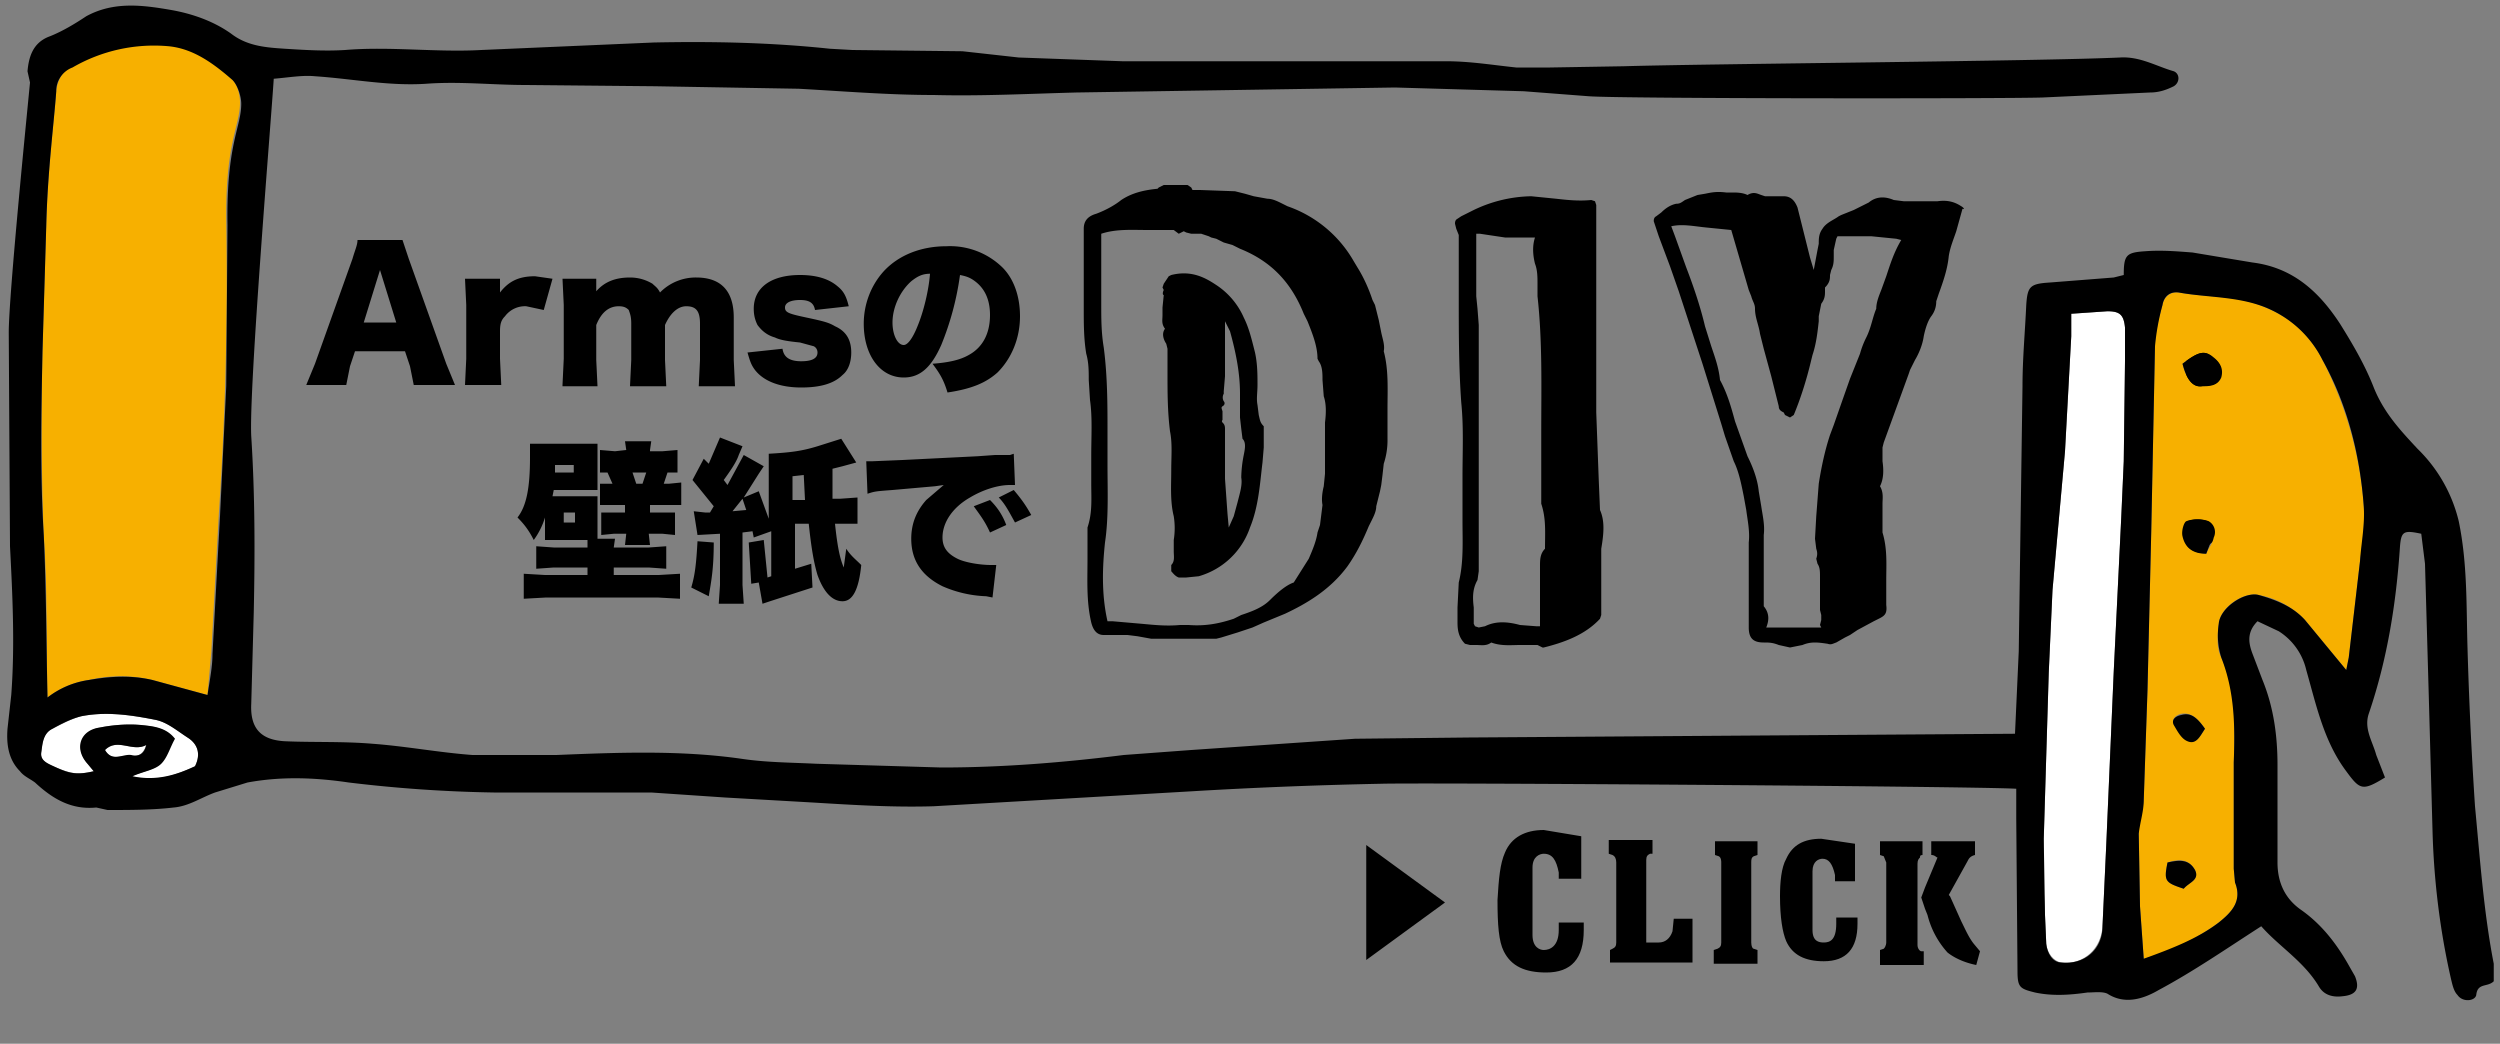 <svg xmlns="http://www.w3.org/2000/svg" width="200" height="83.5"><rect width="100%" height="100%" fill="#808080" stroke="none"/><style>.st1{fill:#fff}</style><g id="レイヤー_1"><path d="M187.1 35l-12.2 10.1V24.9zm-154-4.2l-.3-1.5-.4-1.2h-4l-.4 1.2-.3 1.5h-3.2l.7-1.7 3-8.4c.2-.7.4-1.1.4-1.5h3.6l.5 1.5 3 8.4.7 1.7h-3.3zm-2.7-9.2l-1.3 4.2h2.6l-1.3-4.2zm13.1 3.2l-1.4-.3a2 2 0 00-1.7.8c-.3.3-.4.6-.4 1.2v2.2l.1 2.1h-2.9l.1-2.1v-4.3l-.1-2.1H40v1.1c.7-.9 1.5-1.3 2.8-1.3l1.4.2-.7 2.5zm1.5 6l.1-2.1v-4.3l-.1-2.1h2.7v1c.7-.8 1.6-1.1 2.7-1.1.7 0 1.3.2 1.8.5.2.2.4.3.6.7a4 4 0 012.9-1.2c2 0 3 1.1 3 3.2v3.4l.1 2.1h-2.9l.1-2.1v-2.9c0-1-.3-1.4-1.1-1.4-.7 0-1.3.6-1.7 1.5v2.8l.1 2.1h-2.9l.1-2.1v-2.9c0-.6-.1-.8-.2-1.1-.2-.2-.4-.3-.8-.3-.8 0-1.4.5-1.8 1.5v2.8l.1 2.1H45zm17.6-2.9c.1.7.6 1 1.5 1 .8 0 1.3-.2 1.3-.7 0-.2-.1-.4-.3-.5l-1.1-.3c-1-.1-1.6-.2-2-.4-.7-.2-1.1-.6-1.4-1-.2-.4-.3-.8-.3-1.3 0-1.7 1.4-2.7 3.7-2.7 1.3 0 2.3.3 3 .9.5.4.7.8.9 1.6l-2.7.3c-.1-.6-.5-.8-1.2-.8s-1.2.2-1.2.6c0 .4.3.5 1.7.8 1.4.3 1.8.4 2.3.7.9.4 1.3 1.1 1.3 2.1 0 .7-.2 1.4-.7 1.8-.7.7-1.8 1-3.3 1-1.7 0-3-.5-3.7-1.4-.3-.4-.4-.7-.6-1.4l2.8-.3zm12.7-.3c-.8 1.8-1.7 2.6-3 2.6-1.9 0-3.2-1.8-3.2-4.3 0-1.6.6-3.1 1.6-4.2 1.2-1.3 3-2 5-2a6 6 0 014.5 1.7c.9.9 1.4 2.3 1.4 3.9 0 1.8-.7 3.4-1.8 4.5-.9.8-2 1.3-4 1.6-.3-1-.6-1.5-1.2-2.3 1.3-.1 2.2-.3 2.9-.7 1.1-.6 1.7-1.7 1.7-3.2 0-1.2-.4-2.1-1.2-2.7-.4-.3-.7-.4-1.2-.5a23 23 0 01-1.5 5.6zm-2.4-5.1c-.9.8-1.5 2.1-1.5 3.3 0 1 .4 1.8.9 1.8.3 0 .7-.5 1.1-1.5.5-1.2.9-2.9 1-4.2-.6 0-1 .2-1.5.6zM46.8 43.2h-3.2v-1.8a6 6 0 01-.9 1.8c-.4-.8-.8-1.3-1.3-1.8.7-.9 1-2.3 1-4.8v-1.1h5.4v3.7h-3.5l-.1.5h3.6v3.4h1.4l-.1.7h2.8l1.4-.1v1.8l-1.4-.1h-2.8v.6h3.6l1.7-.1v2l-1.8-.1h-8.9l-1.8.1v-2l1.7.1H47v-.6h-2.7l-1.4.1v-1.8l1.4.1H47v-.6h-.2zm-.9-5.4v-.6h-1.5v.6h1.5zm-.8 4h.9V41h-.9v.8zm5-5.8l-.1-.7h2.1l-.1.7v.1h1l1.2-.1v1.8h-.8l-.3.9h.4l1-.1v1.8H52v.6h2v1.8l-1-.1h-1.1l.1.9h-2l.1-.9h-1l-1 .1V41H50v-.6h-2v-1.7h1l-.4-.9H48V36l1.2.1.9-.1zm1.3 2.7l.3-.9h-1.1l.3.9h.5zm5.7 4.7c0 2.1-.2 3.1-.4 4.3l-1.4-.7c.3-1 .4-1.9.5-3.7l1.3.1zm-1.6-2.5l.9.1h.4l.3-.5-1.7-2.1.9-1.7.4.4.9-2.1 1.8.7-.3.7c-.2.6-.7 1.3-1.2 2l.3.4 1.3-2.4 1.6.9-.4.6-1.2 1.9 1.2-.5.8 2.2v-5.2c1.7-.1 2.6-.2 3.9-.6l1.9-.6 1.2 1.9-1.1.3-.8.2v2.4h.6l1.4-.1v2.1h-1.8c.2 1.9.4 2.8.7 3.5l.2-1.5c.4.6.7.8 1.2 1.3-.2 2-.7 2.9-1.5 2.9s-1.5-.7-2-2.1c-.3-1-.5-2.2-.7-4.1h-1.1v3.6l1.3-.4.1 1.9-3.4 1.1-.6.2-.3-1.7-.6.1-.2-3.3 1.2-.2.3 3 .3-.1v-3.6l-1.4.5-.1-.5-.8.1v4.2l.1 1.5h-2l.1-1.5v-4.1l-1.8.1-.3-1.9zm3.1 0l1.1-.1-.3-.9-.8 1zm5.8-.9l-.1-2-.9.1V40h1zm4.9-3.1h.5l2.4-.1 6-.3 1.4-.1h1.2l.3-.1.1 2.5h-.4c-1 0-2.2.4-3.2 1-1.4.8-2.2 2-2.2 3.2 0 .8.4 1.3 1.2 1.7.6.3 1.8.5 2.7.5h.4l-.3 2.6-.5-.1a9.5 9.5 0 01-3.5-.8c-1.6-.8-2.5-2-2.5-3.8 0-1.2.4-2.2 1.2-3.1l1.4-1.2-.7.1-3.4.3c-1.3.1-1.4.1-2 .3l-.1-2.6zm9.9 3.1c.6.6 1 1.2 1.3 2l-1.3.6c-.4-.9-.8-1.4-1.3-2.1l1.3-.5zm1.9-.8c.5.6.9 1.1 1.4 2l-1.3.6c-.5-.9-.8-1.5-1.3-2l1.2-.6zM156.9 16.5c-.6-.4-1.2-.5-1.9-.4h-2.7l-.8-.1c-.7-.3-1.4-.3-2 .2l-1.2.6-1 .4-.2.1c-.4.3-1 .5-1.3 1-.3.4-.3.8-.3 1.2l-.1.5-.3 1.6-.3-1-.5-2-.5-2c-.2-.5-.5-.9-1.1-.9h-1.5l-.3-.1c-.3-.1-.6-.3-1.1 0-.4-.2-.9-.2-1.2-.2h-.5c-.8-.1-1.2 0-1.7.1l-.6.1-1 .4c-.3.2-.4.3-.7.3-.5.1-.9.4-1.2.7l-.4.3c-.2.1-.2.3-.2.4l.4 1.2.9 2.4.7 2 1.9 5.8 1.5 4.8.3 1 .7 2c.4.8.6 1.8.8 2.8l.2 1.1c.1.8.3 1.7.2 2.6v6.8c0 .9.4 1.2 1.2 1.2.4 0 .7 0 1.2.2l.9.2 1-.2c.7-.3 1.3-.2 2-.1.3.1.4 0 .7-.1l.7-.4.4-.2.6-.4 1.3-.7.2-.1c.6-.3.9-.4.8-1.2v-2c0-1.2.1-2.5-.3-3.8v-2.3c0-.4.1-.9-.2-1.4.3-.6.3-1.3.2-2v-1.1l.1-.4 2-5.5.1-.3.4-.8c.3-.5.6-1.2.7-1.9.1-.5.3-1.2.6-1.6.3-.4.4-.8.4-1.2l.2-.6c.4-1.1.7-2 .8-3 .1-.7.4-1.4.6-2l.5-1.8c.2.1.1-.1-.1-.2zm-11.2 33.1l-.1.4.1.2h-4.4c.2-.5.3-1.1-.2-1.7v-5.7c.1-.8-.1-1.6-.2-2.3l-.2-1.2c-.1-1-.5-2-.9-2.8l-1-2.8c-.3-1.1-.6-2.2-1.2-3.3-.1-1-.4-1.8-.7-2.7l-.5-1.6c-.4-1.7-1-3.4-1.5-4.7l-.9-2.5-.3-.8c.9-.2 1.8 0 2.8.1l2 .2 1.4 4.8.2.5c.1.4.3.6.3 1 0 .7.3 1.3.4 2l.3 1.2.6 2.2.6 2.4c0 .3.2.4.4.5l.1.2.4.2.3-.2c.5-1.2 1-2.7 1.4-4.4l.1-.4c.3-.9.4-1.8.5-2.7v-.4l.2-1c.3-.4.3-.7.3-1V23c.4-.4.4-.7.4-1l.1-.4c.2-.4.2-.7.2-1.1V20l.2-.9.1-.2h2.7l2 .2.4.1c-.6 1-.9 2-1.2 2.9l-.4 1.1c-.2.5-.4 1-.4 1.5-.3.7-.4 1.5-.8 2.3a7 7 0 00-.5 1.3l-.8 2-.6 1.7-.7 2-.3.8c-.4 1.2-.7 2.6-.9 3.9l-.2 2.6-.1 1.8.1.8c.1.3.1.5 0 .8l.1.4c.2.3.2.6.2 1.1v2.6l.1.4v.4c0-.1 0-.1 0 0 0-.1 0-.1 0 0zM128 40.8l-.1-2.4-.2-5.4V16.4l-.1-.3-.3-.1c-1 .1-1.9 0-2.8-.1l-2-.2a11 11 0 00-4.8 1.2l-.8.4-.3.2c-.2.1-.2.3-.2.4l.1.4.2.5v5c0 2.8 0 5.6.2 8.4.2 2 .1 3.9.1 5.9v3.6c0 1.6.1 3.3-.3 4.9l-.1 2v1.1c0 .5 0 1.2.6 1.8l.4.1h.5c.4 0 .8.1 1.2-.2.8.3 1.6.2 2.3.2h1.4l.4.2h.1c1.6-.4 3.3-1 4.5-2.3l.1-.3v-5.3c.2-1.2.3-2.2-.1-3.1zm-4.8 4.5v4.8h-.3l-1.3-.1c-1.1-.3-2-.3-2.8.1l-.5.1-.3-.1-.1-.2v-1.3c-.1-.8-.1-1.5.3-2.2l.1-.7V26l-.1-1.3-.1-1V18.7h.3l2 .3h2.4c-.2.6-.2 1.3 0 2.1.2.5.2 1.1.2 1.6v1c.4 3.6.3 7.3.3 10.8v5.8c.4 1.2.3 2.3.3 3.6-.4.4-.4.9-.4 1.4zm-12.7-18.7l-.2-1-.3-1.2-.2-.4c-.3-.9-.7-1.8-1.2-2.6l-.3-.5a9.8 9.8 0 00-5.3-4.4l-.4-.2c-.4-.2-.8-.4-1.2-.4l-1.1-.2-.7-.2-.8-.2-2.8-.1h-.6l-.1-.2-.3-.2h-1.9l-.2.1-.2.1-.1.1c-1 .1-2 .3-2.9.9-.5.4-1.2.8-2 1.1-.7.2-1 .6-1 1.2v6.4c0 1.2 0 2.4.2 3.6.2.7.2 1.4.2 2.1l.1 1.6c.2 1.4.1 2.9.1 4.4v2.3c0 1.2.1 2.3-.3 3.5v2.5c0 1.7-.1 3.4.3 5.1.2.8.6 1 1 1h1.9l.8.1 1.1.2h5.2l.4-.1 1.3-.4 1.2-.4.9-.4 1.7-.7c1.7-.8 3.6-1.9 5-3.8.7-1 1.2-2 1.7-3.2l.2-.4c.2-.4.4-.8.4-1.2l.3-1.2.1-.5.1-.8.1-.9a6 6 0 00.3-2v-2.4c0-1.5.1-3.1-.3-4.6.1-.5-.1-1-.2-1.5zM101.6 48c-.6.6-1.4.9-2.3 1.2l-.6.3c-1.2.4-2.3.6-3.6.5h-.7c-1.1.1-2 0-3.1-.1l-2.3-.2h-.4c-.5-2.2-.4-4.4-.2-6.3.3-2 .2-4.2.2-6.2v-2.8c0-2 0-4.3-.3-6.6-.2-1.2-.2-2.3-.2-3.4v-5.7c1.2-.4 2.5-.3 3.7-.3h2.1l.4.3.4-.2.2.1.4.1h.8l.6.2.2.1.4.1.4.2.2.1.7.2.4.2.2.1c2.5 1 4.1 2.7 5.1 5.2l.3.6c.4 1 .8 2 .8 3l.1.2c.3.4.3 1 .3 1.5l.1 1.3c.2.6.2 1.3.1 2.1v4.1l-.1 1c-.1.4-.2 1-.1 1.5l-.2 1.6-.2.6c-.1.7-.4 1.4-.7 2.1l-1.2 1.9c-.6.2-1.3.8-1.9 1.4z"/><path d="M100.7 33.2l-.1-.8c-.1-.5 0-1 0-1.6 0-.8 0-1.7-.2-2.6-.3-1.2-.5-2-.9-2.8a6 6 0 00-2.2-2.6c-.9-.6-2-1.2-3.6-.8l-.2.1-.4.6-.1.3.1.2c-.1.2-.1.4 0 .4l-.1 1v.6c0 .4-.1.7.2 1.1-.3.4-.1.9.1 1.2l.1.4v2c0 1.5 0 3 .2 4.6.2 1 .1 2 .1 3.1 0 1.2-.1 2.5.2 3.7a6 6 0 010 1.9v.9c0 .4.1.8-.2 1.1v.5c.1.1.3.4.6.5h.6l1-.1a6.1 6.1 0 004.1-3.9c.7-1.7.8-3.6 1-5.2l.1-1.2v-1.7c-.3-.3-.3-.5-.4-.9zm-1.2 3.2a10 10 0 00-.2 1.8c.1.6-.1 1.2-.3 2l-.3 1.1-.4.9-.1-1.1-.2-2.8v-4c0-.3-.1-.4-.2-.5 0 0-.1-.1 0-.2v-.7c-.1-.3-.1-.3 0-.4.2-.1.2-.3.1-.4a.6.6 0 010-.6v-.2l.1-1.2V25.7l.4.8c.5 1.8.8 3.4.8 5v1.9l.1.9.1.8c.3.3.2.8.1 1.3z"/></g><g id="ラインのみ"><path d="M16.6 55.6l-4.4-1.2a11 11 0 00-5.1 0 7 7 0 00-3.3 1.4c-.1-4.5 0-8.7-.3-13-.2-5-.2-9.9-.1-14.8l.3-10c.1-4.2.6-8 .8-10.7.1-.9.5-1.6 1.2-2a13 13 0 017.7-1.7c2.1.2 3.7 1.4 5.1 2.7.5.4.7 1.3.7 1.9 0 1.9-1.2 3.2-1.1 9.7a277.4 277.4 0 01-.6 23.3l-.6 11-.3 3.4zm171.1-2l-3.3-4a6.8 6.8 0 00-3.7-2c-1.2-.3-3.1 1-3.2 2.3-.1.9-.2 1.9.2 2.7 1.2 2.7 1.1 5.5 1 8.4v8.5l.1 1.1c.6 1.5-.3 2.4-1.3 3.2a18.6 18.6 0 01-6 2.9l-.3-4.2-.1-5.8c0-.9.3-1.8.4-2.7l.3-8.8.3-12.7.3-14.8c0-1.1.3-2.2.6-3.3.1-.6.6-1.1 1.3-1 2.2.4 4.5.2 6.7 1.1 2.3.9 3.8 2.3 4.8 4.3 1.9 3.7 3 7.6 3.3 11.7.1 1.4-.1 2.9-.3 4.4l-.9 7.7-.2 1zm-13.1-24.5c.3 1.2.8 1.9 1.5 1.8.6-.1 1.3 0 1.5-.7.2-.7 0-1.2-.6-1.6-.6-.6-1.1-.5-2.4.5zm1.9 15.2c.2-.5.5-.8.6-1.3a1 1 0 00-.4-1.3c-.5-.2-1.2-.2-1.7 0-.2.1-.4.8-.3 1.2.1.9.7 1.3 1.8 1.4zM173.4 69c-.3 1.5-.2 1.6 1.3 2.1.3-.5 1.3-.6.9-1.5-.5-.9-1.3-.9-2.2-.6zm3-10.7c-.7-1-1.2-1.3-1.9-1.2-.4.1-.8.4-.6.8.3.5.6 1.1 1.1 1.3.7.4 1-.3 1.4-.9z" fill="#f7b000"/><path class="st1" d="M165.7 25.1l2.9-.2c1 0 1.3.3 1.4 1.3v2.7l-.1 8-.2 4.5-.6 12.3-.6 13.9-.3 6.5c-.1 1.8-1.5 3.1-3.3 2.9-.6-.1-1.1-.7-1.2-1.5l-.1-2.3c-.1-2-.2-4-.1-6.1l.4-13.3.3-6.6 1-11.1.5-9.2v-1.8zM15.6 61.3c-1.5.7-3.1 1.3-5.1.8 1-.4 1.8-.5 2.3-1 .5-.5.7-1.3 1.1-2-.7-.9-1.7-1-2.7-1.1-1-.1-2.2 0-3.2.2-1.6.3-2 1.7-1 2.9l.5.6c-1.3.3-1.8.2-3-.3-.6-.2-1.3-.5-1.2-1.2.1-.7.1-1.6.9-1.9.8-.4 1.5-.8 2.3-1 2-.4 4-.1 6 .3.9.2 1.7.8 2.5 1.4.8.5 1.1 1.3.6 2.3z"/><path class="st1" d="M11.7 59.6c-.3.9-.8.9-1.3.9-.6-.2-1.5.5-2-.5 1-1 2.2.2 3.3-.4z"/><path d="M21.9 6.3c-.2 3.2-2 24.8-1.8 28.6.3 4.7.3 9.4.2 14.1l-.2 7.3c-.1 2 .8 2.9 2.7 3 2.3.1 4.6 0 7 .2 2.7.2 5.3.7 8 .9h6.7c4.9-.2 9.9-.4 14.8.3 2 .3 4 .3 6 .4l10 .3c4.9 0 9.8-.4 14.6-1l5.4-.4 13.1-.9 9.1-.1 43.7-.3.3-6.6.3-21.2c0-2.2.2-4.3.3-6.5.1-1.5.3-1.7 1.9-1.8l5.1-.4.8-.2c0-1.6.2-1.8 1.7-1.9 1.3-.1 2.5 0 3.8.1l4.8.8c3.2.4 5.3 2.3 7 4.9 1 1.6 2 3.3 2.7 5.1.8 2 2.1 3.4 3.5 4.9a12 12 0 013.3 5.8c.7 3.4.6 6.7.7 10.1a334.6 334.6 0 00.6 12.7c.4 4.2.7 8.5 1.5 12.6v1.4c-.5.5-1.3.1-1.4 1.1-.1.5-1.1.6-1.5 0-.3-.3-.4-.8-.5-1.2-.9-3.9-1.4-8-1.5-12l-.3-10.8-.3-10.5-.3-2.4c-1.4-.3-1.6-.2-1.7 1-.3 4.5-1 9-2.5 13.4-.4 1.2.3 2.2.6 3.3l.7 1.8c-1.8 1.1-2 1-3.1-.5-1.8-2.4-2.4-5.3-3.2-8.1a5 5 0 00-2.2-3.1l-1.7-.8c-.9.9-.7 1.8-.4 2.6l.8 2.1c.9 2.2 1.2 4.5 1.2 6.8V69c0 1.6.6 2.9 1.9 3.8 1.7 1.2 2.9 2.8 3.9 4.6l.4.7c.4 1 .1 1.5-1 1.6-.8.1-1.5-.1-1.9-.8-1.2-2-3.2-3.2-4.6-4.8-2.8 1.8-5.4 3.6-8.2 5.1-1.2.7-2.7 1.2-4.1.3-.4-.2-1.1-.1-1.6-.1-1.4.2-2.8.3-4.2 0-1.2-.3-1.4-.4-1.4-1.7l-.1-12.2v-2.4c-3.4-.2-47.6-.5-50.8-.4-5 .1-10.1.3-15.1.6l-20.7 1.2c-3.2.1-6.4-.1-9.7-.3l-7-.4-5.9-.4H39.5a111 111 0 01-11.6-.8c-2.7-.4-5.4-.5-8.1 0l-2.6.8c-1.1.4-2.1 1.1-3.3 1.2-1.7.2-3.5.2-5.3.2l-.9-.2c-2 .2-3.5-.7-4.9-2-.4-.3-.9-.5-1.2-.9-.9-.9-1.1-2.1-1-3.4l.3-2.7c.3-4 .1-8-.1-11.9L.7 26.6c0-3 1.5-17.9 1.7-20l-.2-.9c.1-1.1.4-2.3 1.8-2.8 1-.4 2-1 2.9-1.6C9.1.1 11.4.4 13.7.8c1.7.3 3.4.9 4.8 1.9 1.3 1 2.8 1.1 4.3 1.2 1.6.1 3.2.2 4.8.1 3.6-.3 7.3.2 10.9 0l13.8-.6c4.7-.1 9.4 0 14.1.5l1.8.1 8.8.1 4.5.5 8.3.3h25.9c1.9 0 3.7.3 5.6.5h2.7l5.9-.1c6.6-.2 33.2-.4 39.7-.7 1.6-.1 2.9.7 4.3 1.1.5.2.5.9 0 1.2-.6.3-1.2.5-1.9.5l-8.6.4c-2.8.1-33.7.1-36.3-.1l-5.2-.4-10.3-.3-25.5.4c-3.8.1-7.6.3-11.4.2-3.6 0-7.2-.3-10.8-.5l-11.5-.2-10.3-.1c-2.7 0-5.3-.3-8-.1-3 .2-5.9-.4-8.9-.6-1-.1-2.1.1-3.3.2zm-5.3 49.3c.2-1.3.4-2.3.4-3.3l.6-11 .5-10.4.1-12.9c-.1-6.5 1.1-7.8 1.1-9.7 0-.6-.3-1.5-.7-1.9-1.5-1.3-3.1-2.5-5.1-2.7a13 13 0 00-7.7 1.7 2 2 0 00-1.3 1.9c-.2 2.7-.7 6.5-.8 10.8l-.3 10c-.1 4.9-.2 9.8.1 14.7.2 4.3.2 8.5.3 13a7 7 0 013.3-1.4c1.7-.3 3.4-.4 5.1 0l4.4 1.2zm171.1-2l.2-1 .9-7.7c.1-1.5.4-2.9.3-4.4-.3-4.1-1.3-8.1-3.3-11.7a8.8 8.8 0 00-4.8-4.3c-2.2-.8-4.5-.7-6.7-1.1-.8-.1-1.2.4-1.3 1a19 19 0 00-.6 3.3l-.3 14.8-.3 12.7-.3 8.8c0 .9-.3 1.8-.4 2.7l.1 5.8.3 4.2c2.2-.8 4.3-1.6 6-2.9 1-.8 1.9-1.7 1.3-3.2l-.1-1.1V61c.1-2.8.1-5.6-1-8.4a6 6 0 01-.2-2.7c.1-1.3 2.1-2.6 3.2-2.3 1.4.4 2.7.9 3.7 2l3.3 4zm-22-28.5v1.8l-.5 9.2-1 11.1-.3 6.6-.4 13.3.1 6.1.1 2.3c.1.9.6 1.5 1.2 1.5 1.8.2 3.3-1 3.3-2.9l.3-6.5.6-13.9.6-12.3.2-4.5.1-8v-2.7c-.1-1-.4-1.3-1.4-1.3l-2.9.2zM15.6 61.3c.5-1 .2-1.8-.6-2.3-.8-.5-1.6-1.2-2.5-1.4-2-.4-4-.7-6-.3-.8.2-1.6.6-2.3 1-.8.4-.8 1.3-.9 1.9-.1.7.6.9 1.2 1.2 1.1.5 1.7.6 3 .3l-.5-.6c-1.1-1.2-.6-2.7 1-2.9 1-.2 2.2-.3 3.3-.2 1 .1 2 .2 2.7 1.1-.4.7-.6 1.5-1.1 2-.5.5-1.4.6-2.3 1 1.9.4 3.5-.1 5-.8zm-3.9-1.7c-1.1.6-2.3-.6-3.3.4.6 1 1.4.3 2.1.4.4.1 1 .1 1.2-.8z"/><path d="M174.6 29.1c1.3-1 1.8-1.1 2.5-.5.5.4.8.9.6 1.6-.3.7-1 .7-1.5.7-.8.1-1.3-.6-1.6-1.8zm1.9 15.2c-1.1 0-1.7-.5-1.9-1.4-.1-.4.1-1.1.3-1.2.5-.2 1.2-.2 1.7 0 .4.2.7.7.4 1.3l-.5 1.3zM173.4 69c.9-.2 1.7-.3 2.2.6.4.8-.5 1-.9 1.5-1.5-.5-1.6-.6-1.3-2.1zm3-10.7c-.4.6-.7 1.3-1.4 1-.5-.2-.8-.8-1.1-1.3-.2-.4.1-.7.6-.8.7-.2 1.2.1 1.9 1.1zM154.5 68.4v-1.1h3.5v1.1c-.4.1-.5.3-.6.5l-1.5 2.7.1.1.9 2c.3.6.6 1.3 1 1.8l.5.6-.3 1.1c-1-.2-1.8-.6-2.3-1a7 7 0 01-1.6-3l-.2-.5-.3-.9.3-.8 1-2.4c-.1 0-.2-.2-.5-.2z"/><path d="M150.4 76l.3-.1c.2-.2.2-.5.2-.5V69l-.2-.5-.3-.1v-1.1h3.4v1.1c-.2 0-.2.1-.2.2-.1.1-.2.2-.2.5v6.5c0 .3.2.5.3.5h.2v1.1h-3.5V76zm-7.5-7.3c.5-1.1 1.4-1.6 2.8-1.6l2.7.4v3h-1.6V70c-.2-.9-.5-1.3-1-1.3-.3 0-.8.2-.8 1v4.7c0 .9.5 1 .9 1 .5 0 1-.2 1-1.5v-.5h1.7v.5c0 2-.9 3-2.7 3-1.5 0-2.5-.5-3-1.6-.3-.7-.5-1.9-.5-3.6 0-1.1.1-2.3.5-3zm-5.8 7.3l.3-.1c.2-.1.3-.2.3-.5V69c0-.1 0-.4-.2-.5l-.3-.1v-1.1h3.4v1.1l-.3.1c-.2.1-.2.3-.2.5v6.4c0 .3.1.5.2.5l.3.1v1.1h-3.5V76zm-8.3 0l.2-.1c.2-.1.3-.2.3-.5V69c0-.3-.1-.5-.3-.6l-.3-.1v-1.1h3.5v1.1h-.2c-.2.1-.3.2-.3.5v6.6h1c.5 0 .9-.3 1.1-.9l.1-1h1.5V77h-6.6v-1zm-8.4-7.8c.5-1.2 1.6-1.8 3.1-1.8l3 .5v3.4h-1.8v-.5c-.2-1-.5-1.5-1.2-1.5-.3 0-.9.2-.9 1.1v5.4c0 1 .6 1.2.9 1.2.5 0 1.2-.3 1.2-1.6v-.6h2v.6c0 2.3-1 3.4-3 3.4-1.7 0-2.8-.5-3.4-1.7-.4-.8-.5-2.1-.5-4.1.1-1.7.2-2.9.6-3.8zm-11.1-.6l6.3 4.6-6.3 4.6z"/></g></svg>
